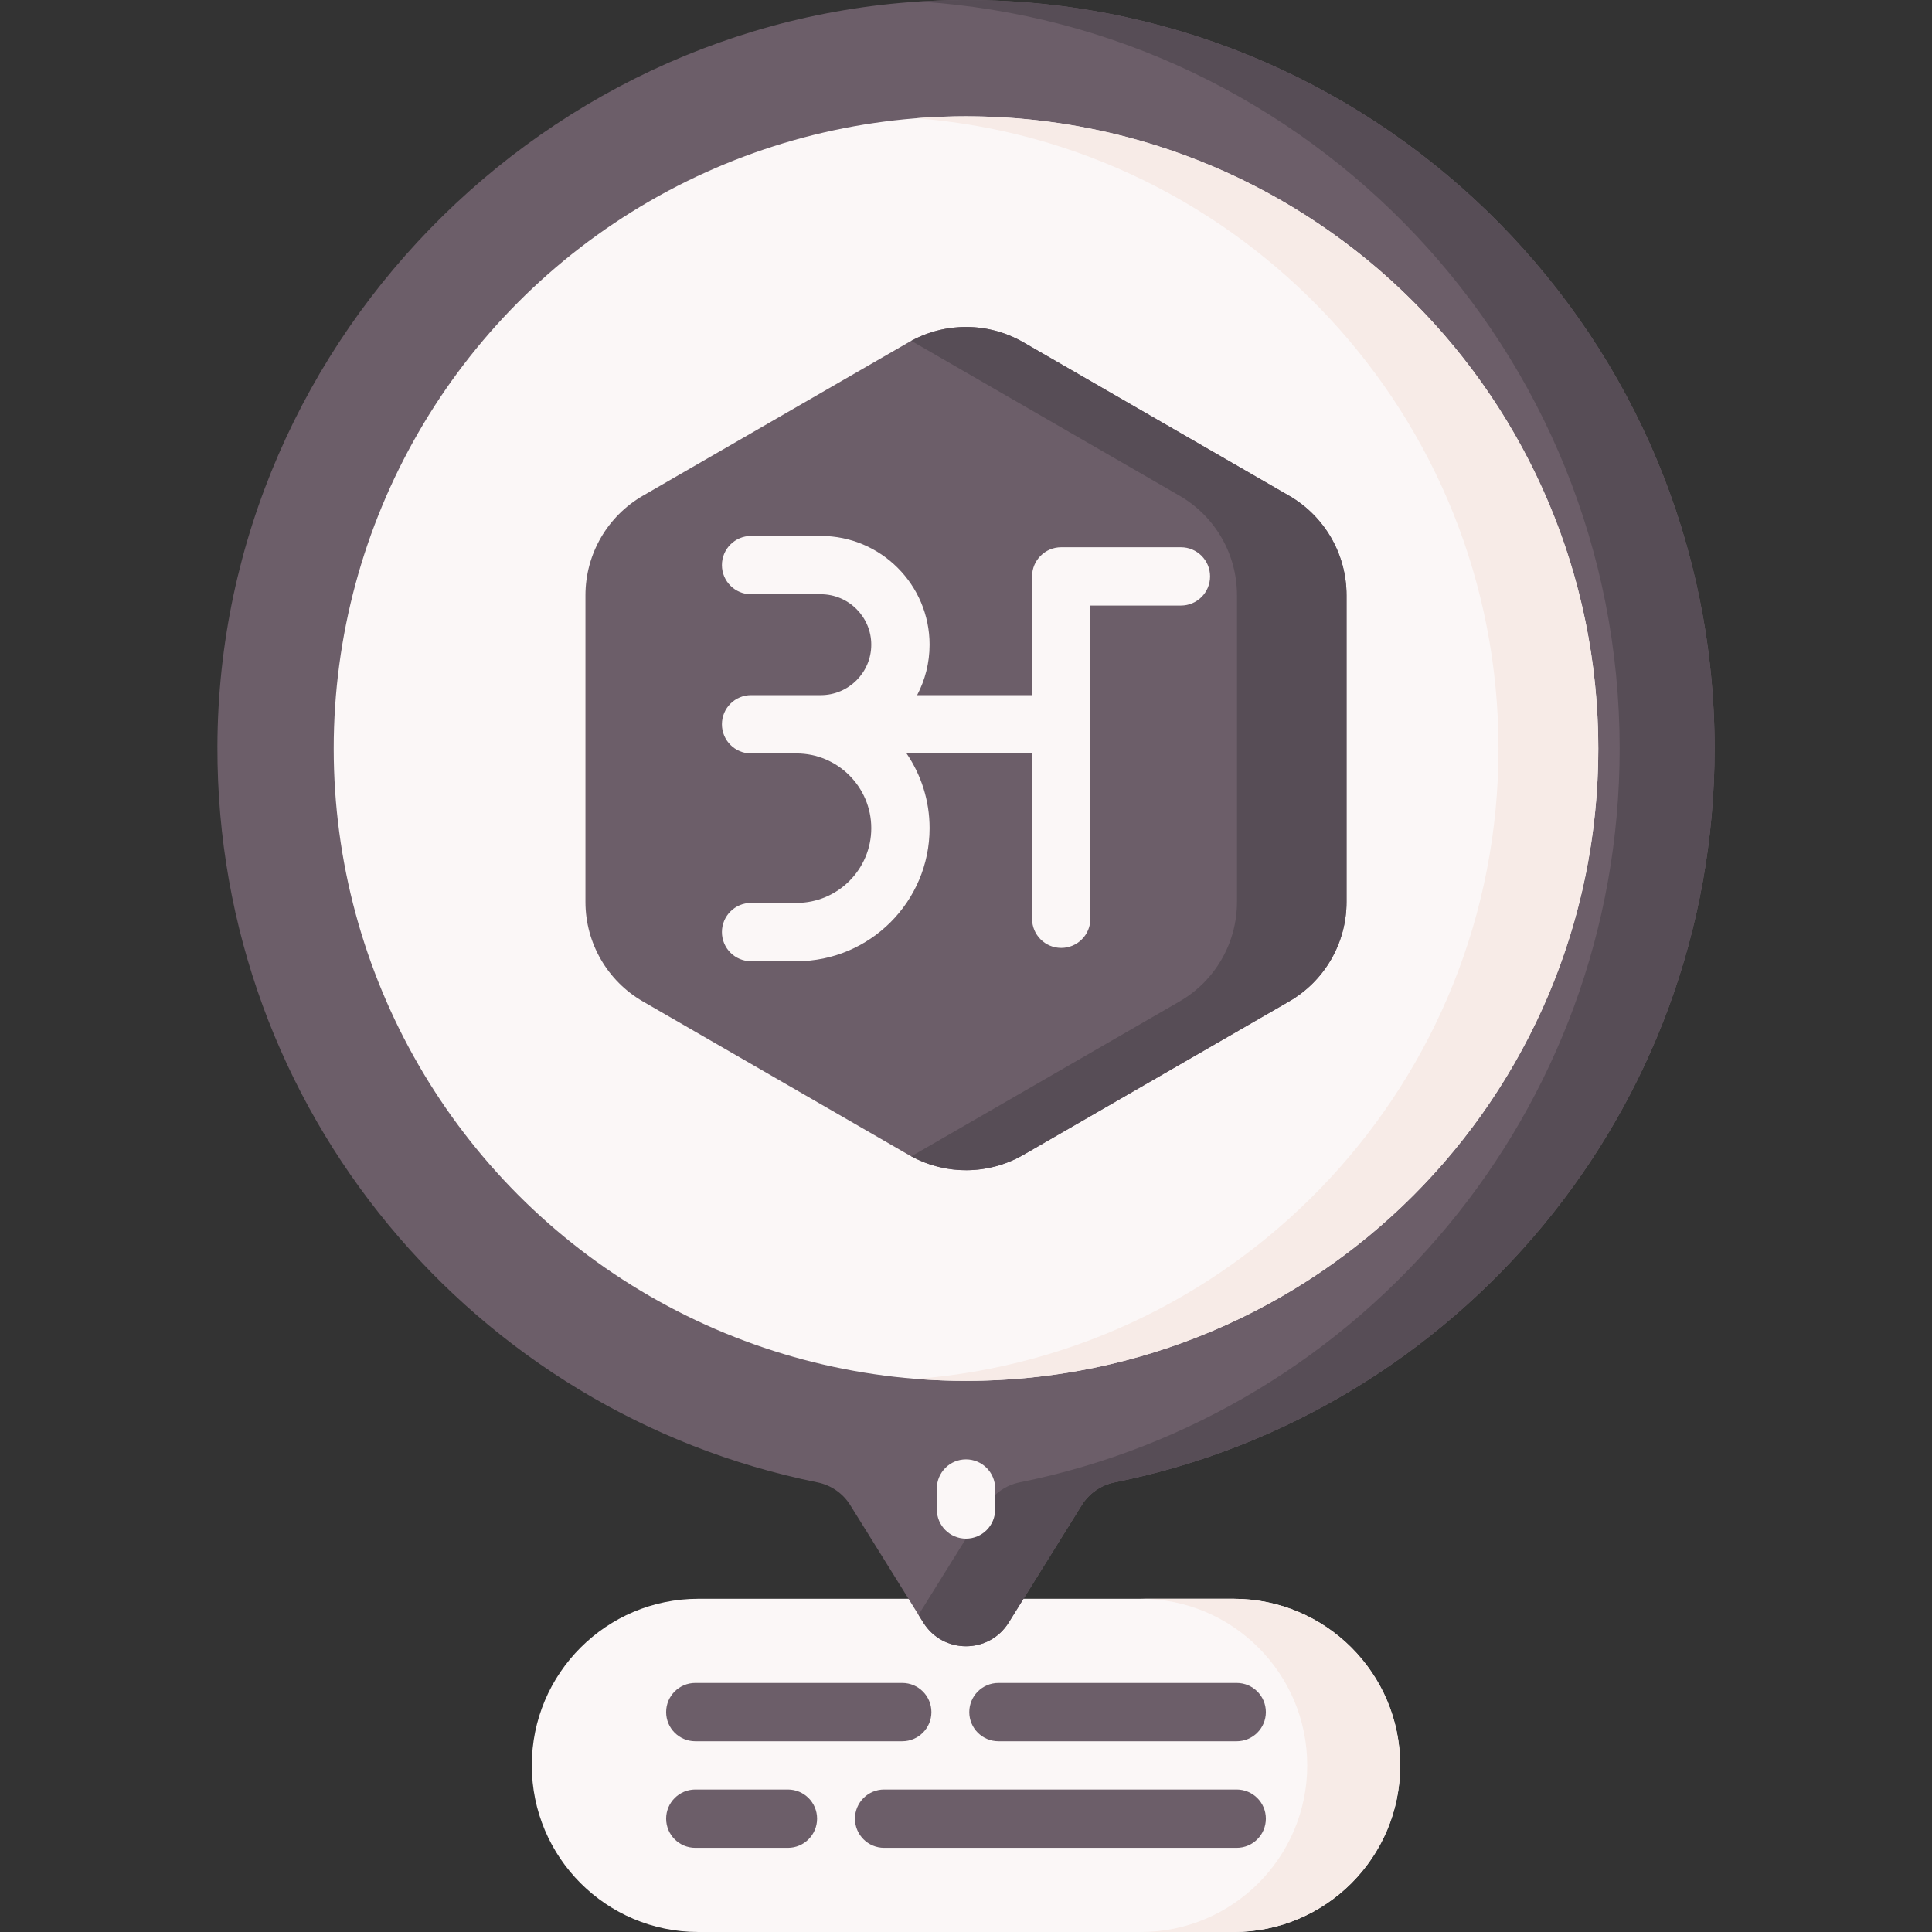 <svg id="Capa_1" enable-background="new 0 0 512 512" height="512" viewBox="0 0 512 512" width="512" xmlns="http://www.w3.org/2000/svg"><rect x="0" y="0" width="512" height="512" fill="#333333" stroke="none"/><g><path d="m326.915 512h-141.83c-24.385 0-44.154-19.768-44.154-44.154 0-24.385 19.768-44.154 44.154-44.154h141.83c24.385 0 44.154 19.768 44.154 44.154 0 24.386-19.768 44.154-44.154 44.154z" fill="#fbf7f7"/><path d="m326.915 423.693h-24.641c24.385 0 44.154 19.768 44.154 44.154 0 24.385-19.768 44.154-44.154 44.154h24.641c24.385 0 44.154-19.768 44.154-44.154 0-24.386-19.768-44.154-44.154-44.154z" fill="#f7ebe7"/><path d="m454.382 198.382c0-108.544-87.174-196.728-195.33-198.359-109.609-1.654-201.18 88.268-201.434 197.89-.223 96.287 68.157 176.633 159.002 194.93 3.603.726 6.752 2.896 8.694 6.017l19.37 31.128c5.216 8.382 17.416 8.382 22.632 0l19.369-31.127c1.945-3.126 5.102-5.294 8.712-6.022 90.688-18.273 158.985-98.384 158.985-194.457z" fill="#6c5e69"/><path d="m259.053.022c-5.217-.079-10.393.053-15.52.381 103.649 6.545 185.691 92.678 185.691 197.978 0 96.073-68.297 176.184-158.986 194.458-3.61.727-6.766 2.895-8.712 6.022l-18.106 29.096 1.264 2.031c5.216 8.382 17.416 8.382 22.632 0l19.369-31.127c1.946-3.126 5.102-5.294 8.712-6.022 90.689-18.274 158.986-98.385 158.986-194.458-.001-108.543-87.175-196.727-195.33-198.359z" fill="#574d56"/><circle cx="256" cy="198.382" fill="#fbf7f7" r="167.563"/><path d="m256 30.818c-4.45 0-8.859.178-13.222.518 86.361 6.742 154.341 78.953 154.341 167.045s-67.98 160.304-154.341 167.045c4.363.341 8.772.518 13.222.518 92.543 0 167.563-75.021 167.563-167.563s-75.02-167.563-167.563-167.563z" fill="#f7ebe7"/><g><path d="m256 407.756c-4.268 0-7.726-3.459-7.726-7.726v-5.558c0-4.268 3.459-7.726 7.726-7.726s7.726 3.459 7.726 7.726v5.558c0 4.267-3.459 7.726-7.726 7.726z" fill="#fbf7f7"/></g><g><g><g><path d="m239.107 461.45h-54.848c-4.268 0-7.726-3.459-7.726-7.726s3.459-7.726 7.726-7.726h54.848c4.268 0 7.726 3.459 7.726 7.726s-3.458 7.726-7.726 7.726z" fill="#6c5e69"/></g><g><path d="m327.741 461.45h-63.145c-4.268 0-7.726-3.459-7.726-7.726s3.459-7.726 7.726-7.726h63.145c4.268 0 7.726 3.459 7.726 7.726s-3.458 7.726-7.726 7.726z" fill="#6c5e69"/></g></g><g><g><path d="m208.811 489.695h-24.552c-4.268 0-7.726-3.459-7.726-7.726s3.459-7.726 7.726-7.726h24.552c4.268 0 7.726 3.459 7.726 7.726s-3.458 7.726-7.726 7.726z" fill="#6c5e69"/></g><g><path d="m327.741 489.695h-93.441c-4.268 0-7.726-3.459-7.726-7.726s3.459-7.726 7.726-7.726h93.441c4.268 0 7.726 3.459 7.726 7.726s-3.458 7.726-7.726 7.726z" fill="#6c5e69"/></g></g></g><path d="m356.847 239.03v-81.296c0-10.876-5.802-20.926-15.222-26.364l-70.404-40.648c-9.419-5.438-21.024-5.438-30.443 0l-70.404 40.648c-9.419 5.438-15.222 15.488-15.222 26.364v81.296c0 10.876 5.802 20.926 15.222 26.364l70.404 40.648c9.419 5.438 21.024 5.438 30.443 0l70.404-40.648c9.42-5.438 15.222-15.488 15.222-26.364z" fill="#6c5e69"/><path d="m341.626 131.37-70.404-40.648c-9.188-5.304-20.449-5.42-29.738-.376.234.127.473.242.704.376l70.404 40.648c9.419 5.438 15.222 15.488 15.222 26.364v81.296c0 10.876-5.803 20.926-15.222 26.364l-70.404 40.648c-.232.134-.47.249-.704.376 9.29 5.044 20.551 4.928 29.738-.376l70.404-40.648c9.419-5.438 15.221-15.488 15.221-26.364v-81.296c0-10.877-5.802-20.926-15.221-26.364z" fill="#574d56"/><path d="m312.957 145.025h-31.722c-4.268 0-7.726 3.459-7.726 7.727v31.467h-30.459c2.103-3.999 3.3-8.546 3.3-13.369 0-15.893-12.93-28.822-28.822-28.822h-18.485c-4.268 0-7.726 3.459-7.726 7.726s3.459 7.726 7.726 7.726h18.485c7.372 0 13.369 5.997 13.369 13.369s-5.997 13.369-13.369 13.369h-18.485c-4.268 0-7.726 3.459-7.726 7.726s3.459 7.726 7.726 7.726h12.048c10.92 0 19.806 8.885 19.806 19.806s-8.885 19.805-19.806 19.805h-12.048c-4.268 0-7.726 3.459-7.726 7.726s3.459 7.726 7.726 7.726h12.048c19.442 0 35.259-15.817 35.259-35.259 0-7.337-2.255-14.156-6.105-19.805h33.264v43.81c0 4.268 3.459 7.726 7.726 7.726 4.268 0 7.726-3.459 7.726-7.726v-83.003h23.996c4.268 0 7.726-3.459 7.726-7.726s-3.458-7.725-7.726-7.725z" fill="#fbf7f7"/></g></svg>